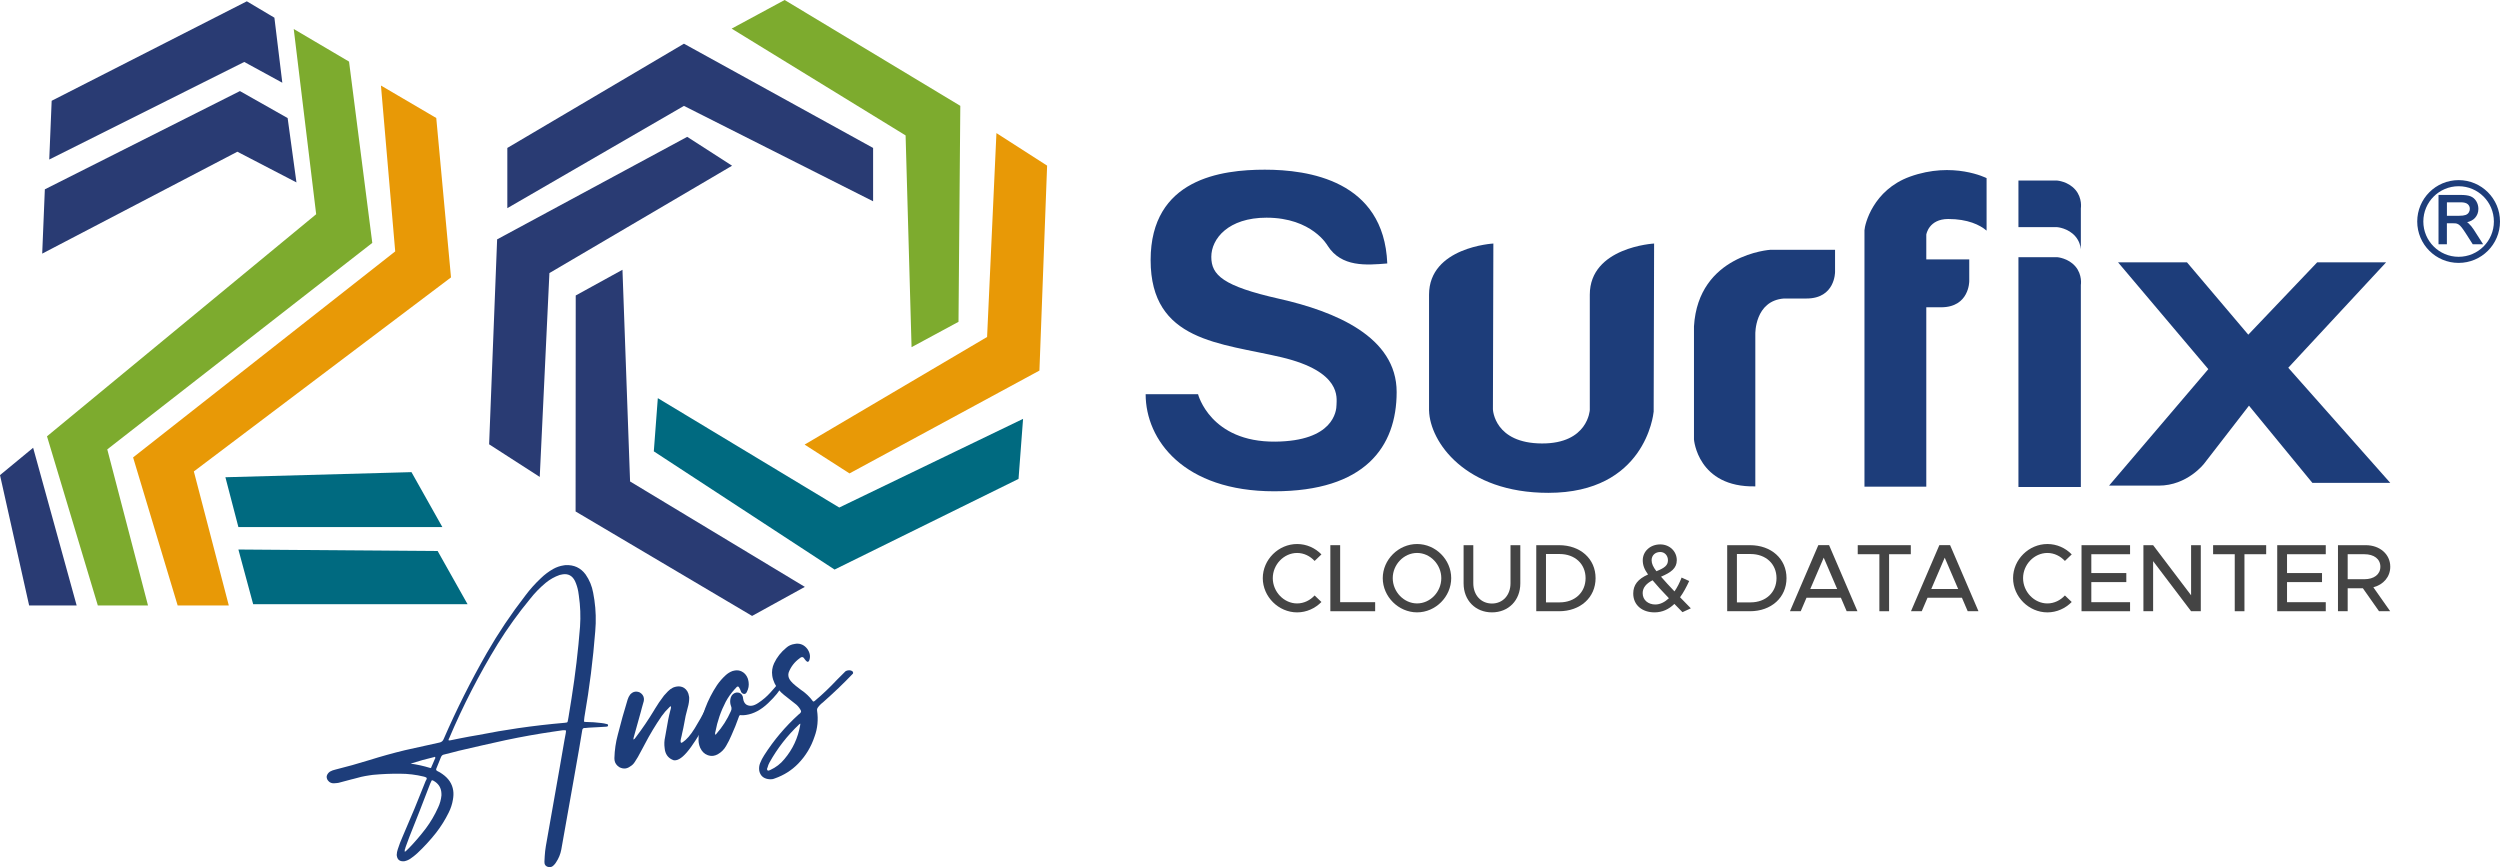 <?xml version="1.0" encoding="UTF-8"?> <svg xmlns="http://www.w3.org/2000/svg" id="Camada_2" data-name="Camada 2" viewBox="0 0 1872.55 649.55"><defs><style> .cls-1 { fill: #1d3d7a; } .cls-1, .cls-2, .cls-3, .cls-4, .cls-5, .cls-6 { stroke-width: 0px; } .cls-2 { fill: #7dab2e; } .cls-2, .cls-3, .cls-4, .cls-5 { fill-rule: evenodd; } .cls-3 { fill: #293b73; } .cls-4 { fill: #e89906; } .cls-5 { fill: #006a80; } .cls-6 { fill: #444; } </style></defs><g id="Surfix"><g><g><g><g><path class="cls-6" d="M945.85,433.04c0-13.9,11.81-25.56,25.71-25.56,7.06,0,13.54,2.95,18.22,7.78l-5.11,4.9c-3.31-3.6-7.99-5.98-13.11-5.98-9.87,0-18.22,8.64-18.22,18.87s8.35,18.94,18.22,18.94c5.11,0,9.79-2.38,13.11-5.98l5.11,4.9c-4.68,4.75-11.16,7.78-18.22,7.78-13.9,0-25.71-11.74-25.71-25.63Z"></path><path class="cls-6" d="M1030.02,451.05v6.77h-33.56v-49.47h7.34v42.7h26.21Z"></path><path class="cls-6" d="M1035.71,433.04c0-13.9,11.81-25.56,25.71-25.56s25.56,11.67,25.56,25.56-11.67,25.63-25.56,25.63-25.71-11.74-25.71-25.63ZM1079.56,433.04c0-10.22-8.28-18.87-18.15-18.87s-18.22,8.64-18.22,18.87,8.35,18.94,18.22,18.94,18.15-8.64,18.15-18.94Z"></path><path class="cls-6" d="M1096.26,437.01v-28.66h7.27v28.51c0,8.86,5.76,15.19,13.97,15.19s13.9-6.34,13.9-15.19v-28.51h7.34v28.66c0,12.67-8.86,21.67-21.24,21.67s-21.24-9-21.24-21.67Z"></path><path class="cls-6" d="M1150.69,408.35h17.07c15.99,0,27.36,10.23,27.36,24.7s-11.38,24.77-27.36,24.77h-17.07v-49.47ZM1168.19,451.19c11.45,0,19.44-7.49,19.44-18.15s-7.99-18.07-19.44-18.07h-10.22v36.22h10.22Z"></path></g><path class="cls-6" d="M1260.2,458.53c-2.23-2.23-4.25-4.32-6.05-6.19-4.1,3.96-8.93,6.34-14.91,6.34-9.07,0-15.91-5.33-15.91-14.11,0-6.41,3.46-10.87,11.09-14.26-2.81-3.89-3.96-6.98-3.96-10.66,0-6.62,5.54-11.88,13.11-11.88,7.06,0,12.38,5.26,12.38,11.81,0,6.19-4.46,9.22-11.81,12.38,2.95,3.38,6.05,6.84,10.08,11.02,2.09-3.02,3.89-6.55,5.33-10.37l5.69,2.59c-2.09,4.54-4.32,8.64-6.84,12.17l8.07,8.28-6.26,2.88ZM1250.05,448.09c-5.47-5.69-9.14-9.72-12.24-13.46-4.75,2.45-7.42,5.54-7.42,9.65,0,5.33,4.32,8.5,9.43,8.5,3.67,0,7.13-1.8,10.22-4.68ZM1237.09,419.65c0,2.52,1.15,5.04,3.6,8.21,6.12-2.45,8.64-4.39,8.64-8.21,0-3.46-2.38-6.19-5.76-6.19-3.67,0-6.48,2.38-6.48,6.19Z"></path><g><path class="cls-6" d="M1293.7,408.35h17.07c15.99,0,27.36,10.23,27.36,24.7s-11.38,24.77-27.36,24.77h-17.07v-49.47ZM1311.2,451.19c11.45,0,19.44-7.49,19.44-18.15s-7.99-18.07-19.44-18.07h-10.22v36.22h10.22Z"></path><path class="cls-6" d="M1378.88,447.73h-25.78l-4.32,10.08h-8.06l21.24-49.47h8.06l21.24,49.47h-8.07l-4.32-10.08ZM1376.08,441.18l-10.08-23.47-10.08,23.47h20.16Z"></path><path class="cls-6" d="M1407.68,415.12h-16.2v-6.77h39.75v6.77h-16.27v42.7h-7.27v-42.7Z"></path><path class="cls-6" d="M1469.53,447.73h-25.78l-4.32,10.08h-8.06l21.24-49.47h8.06l21.24,49.47h-8.07l-4.32-10.08ZM1466.72,441.18l-10.08-23.47-10.08,23.47h20.16Z"></path><path class="cls-6" d="M1507.83,433.04c0-13.9,11.81-25.56,25.71-25.56,7.06,0,13.54,2.95,18.22,7.78l-5.11,4.9c-3.31-3.6-7.99-5.98-13.11-5.98-9.86,0-18.22,8.64-18.22,18.87s8.35,18.94,18.22,18.94c5.11,0,9.79-2.38,13.11-5.98l5.11,4.9c-4.68,4.75-11.16,7.78-18.22,7.78-13.9,0-25.71-11.74-25.71-25.63Z"></path><path class="cls-6" d="M1566.44,415.12v14.11h26.21v6.77h-26.21v15.05h29.02v6.77h-36.36v-49.47h36.36v6.77h-29.02Z"></path><path class="cls-6" d="M1605.46,408.35h7.27l28.44,37.52v-37.52h7.27v49.47h-7.27l-28.44-37.52v37.52h-7.27v-49.47Z"></path><path class="cls-6" d="M1673.86,415.12h-16.2v-6.77h39.75v6.77h-16.27v42.7h-7.27v-42.7Z"></path><path class="cls-6" d="M1713.03,415.12v14.11h26.21v6.77h-26.21v15.05h29.02v6.77h-36.36v-49.47h36.36v6.77h-29.02Z"></path><path class="cls-6" d="M1777.69,439.89l12.6,17.93h-8.35l-12.1-17.21h-11.38v17.21h-7.27v-49.47h20.81c10.44,0,18.36,6.7,18.36,16.13,0,7.63-5.18,13.46-12.67,15.41ZM1758.46,433.84h12.53c7.13,0,11.95-3.53,11.95-9.36s-4.82-9.36-11.95-9.36h-12.53v18.72Z"></path></g></g><g><g><path class="cls-1" d="M1374.48,187.1h-48.44s-53.98,3.43-57.22,57.36v84.71s2.71,36.04,45.95,35.14v-114.16s-.54-24.84,21.44-26.56h11.35c1.41.01,1.87.03,1.87.03,0,0,.06-.01.16-.03h3.54c21.53,0,21.36-19.87,21.36-19.87v-16.46h-.02v-.16Z"></path><path class="cls-1" d="M1540.9,192.64h-29.05v172.14h46.75v-151.31s1.3-7.66-4.13-13.96c-5.41-6.27-13.57-6.87-13.57-6.87Z"></path><path class="cls-1" d="M1540.9,135.24h-29.05v34.91h29.05s8.15.61,13.57,6.88c2.81,3.26,3.82,6.87,4.13,9.6v-30.56s1.3-7.66-4.13-13.95c-5.41-6.27-13.57-6.87-13.57-6.87Z"></path><path class="cls-1" d="M1713.95,275.46l73.31-78.99h-51.62l-51.63,54.21-45.94-54.21h-51.63l67.63,80.02-74.35,87.25h37.23c21.47,0,34.02-16.52,34.02-16.52l33.56-43.37,47.48,57.82h58.34l-76.41-86.22Z"></path><path class="cls-1" d="M1430.49,132.35c-27.58,10.04-33.73,35.61-33.97,40.15v192.04h46.31v-134.38h11.09c21.26,0,21.09-19.61,21.09-19.61v-16.25h-32.18v-18.7s.03,0,.03,0c0,0,1.81-11.57,16.41-11.57s23.8,4.45,28.72,8.72v-39.33s-25.02-12.83-57.51-1.07Z"></path><path class="cls-1" d="M1190.79,220.73v86.33s-1.22,25.24-35.87,25.1c-35.44-.15-36.67-24.92-36.69-25.61l.33-124.14s-48.18,2.64-48.18,38.32v86.85h.02c.62,23.14,26.77,61.57,89.33,61.57,72.4,0,78.67-58.58,78.87-60.66h.03l.33-126.08s-48.17,2.64-48.17,38.32Z"></path><path class="cls-1" d="M958.11,223.79c-42.15-9.51-50.82-17.77-50.82-31.4s12.8-29.34,41.32-29.34c34.29,0,45.87,21.07,45.87,21.07,10.32,16.12,28.95,14.52,44.62,13.22-2.48-62.39-59.51-70.24-91.73-70.24s-85.53,6.61-85.53,67.76,52.47,61.98,97.92,72.72c45.45,10.74,41.32,30.58,41.32,35.53s-2.38,27.29-45.87,27.69c-48.76.44-57.85-35.54-57.85-35.54h-39.25c0,34.3,28.51,72.73,96.28,72.73s91.73-33.06,91.73-74.37-45.87-60.33-88.01-69.83Z"></path></g><g><path class="cls-1" d="M1852.98,172.11c-1.25-1.93-2.6-3.57-4.01-4.87-.3-.27-.65-.52-1.05-.79,2.49-.62,4.42-1.66,5.79-3.11,1.75-1.86,2.65-4.18,2.65-6.89,0-2.08-.54-4.01-1.59-5.75-1.08-1.75-2.53-2.99-4.34-3.69-1.74-.68-4.18-1.01-7.46-1.01h-16.47v36.94h6.27v-15.7h4.62c1.43,0,2.12.09,2.42.15.62.15,1.27.44,1.89.84.62.4,1.35,1.14,2.19,2.18.86,1.1,1.99,2.72,3.31,4.81l4.92,7.72h7.78l-6.94-10.85ZM1849.13,159.2c-.53.83-1.3,1.42-2.34,1.81-1.11.4-2.7.61-4.75.61h-9.25v-10.09h10.38c2.4,0,4.17.48,5.23,1.42,1.04.92,1.54,2.07,1.54,3.52,0,.99-.27,1.89-.82,2.74Z"></path><path class="cls-1" d="M1841.55,134.91c-17.12,0-31,13.89-31,31.01s13.88,31,31,31,31-13.88,31-31-13.87-31.01-31-31.01ZM1841.55,192.35c-14.6,0-26.43-11.83-26.43-26.43s11.83-26.43,26.43-26.43,26.42,11.83,26.42,26.43-11.83,26.43-26.42,26.43Z"></path></g></g></g><g><polygon class="cls-3" points="380 155.92 380 110.81 512.29 32.73 653.97 110.81 653.97 150.77 512.29 79.31 380 155.92"></polygon><polygon class="cls-2" points="548.02 21.44 587.71 0 719.29 79.28 717.94 241.05 682.78 260.04 678.31 101.43 548.02 21.44"></polygon><polygon class="cls-3" points="602.84 439.59 563.33 461.34 431.13 383.1 431.23 221.32 466.24 202.06 471.94 360.63 602.84 439.59"></polygon><polygon class="cls-3" points="404.28 357.23 366.36 332.8 372.36 179.29 514.74 102.49 548.33 124.13 411.52 204.53 404.28 357.23"></polygon><polygon class="cls-4" points="746.35 99.69 784.31 124.06 778.55 277.57 636.29 354.6 602.67 333.01 739.35 252.4 746.35 99.69"></polygon><polygon class="cls-5" points="766.3 313.73 762.9 358.71 625.11 426.61 489.72 338.07 492.72 298.22 628.62 380.15 766.3 313.73"></polygon></g><g><polygon class="cls-3" points="211.46 61.97 182.95 46.4 36.89 119.49 38.7 75.49 184.88 .98 205.53 13.25 211.46 61.97"></polygon><polygon class="cls-3" points="222.05 136.63 177.79 113.64 31.61 189.97 33.59 141.81 179.71 68.22 215.45 88.44 222.05 136.63"></polygon><polygon class="cls-4" points="145.2 353.11 171.38 453.51 133.07 453.51 99.69 342.61 296.02 188.3 285.34 64.07 326.77 88.38 337.81 207.77 145.2 353.11"></polygon><polygon class="cls-5" points="168.83 357.46 178.56 394.78 331.33 394.78 308.2 353.64 168.83 357.46"></polygon><polygon class="cls-5" points="350.22 452.57 327.81 412.73 178.56 411.6 189.62 452.54 350.22 452.57"></polygon><polygon class="cls-2" points="278.85 181.93 80.35 336.59 110.86 453.51 73.27 453.51 35.2 326.8 236.82 160.46 220.01 21.72 261.44 46.14 278.85 181.93"></polygon><polygon class="cls-3" points="57.42 453.51 21.82 453.51 0 355.87 24.82 335.39 57.42 453.51"></polygon></g><g><path class="cls-1" d="M424,547.14c-.91-.22-1.79-.27-2.64-.14l-6.81.99c-11.91,1.73-23.81,3.86-35.69,6.37-11.87,2.6-23.69,5.28-35.45,8.04l-4.55,1.19c-2.02.56-4.09,1.08-6.2,1.56-1.11.16-1.89.8-2.35,1.91-1.08,2.79-2.21,5.57-3.38,8.37-.21.38-.29.7-.25.96l.04.26c.05.34.36.65.92.92,1.31.59,2.56,1.33,3.73,2.21,4.67,3.26,7.37,7.37,8.09,12.34.3,2.06.23,4.3-.2,6.72-.55,3.41-1.61,6.66-3.17,9.78-2.63,5.37-5.79,10.42-9.47,15.16-4.29,5.44-8.97,10.54-14.05,15.3-1.7,1.56-3.47,2.95-5.3,4.18-1.36.9-2.85,1.51-4.46,1.83-3.28.3-5.14-1.05-5.58-4.05l-.09-.64c.05-1.49.32-2.93.81-4.32,1.02-3.21,2.23-6.36,3.61-9.45,6.04-13.82,11.8-27.74,17.29-41.75.22-.29.39-.58.53-.87.19-.46.28-.78.26-.96l-.04-.26c-.02-.17-.18-.32-.46-.46-.3-.22-.9-.44-1.8-.66-5.81-1.42-11.73-2.14-17.77-2.14-6.75-.07-13.53.22-20.35.86l-2.7.39c-3.94.57-7.88,1.46-11.82,2.64-.41.15-.88.26-1.4.34-3.19.9-6.44,1.77-9.73,2.59l-1.03.15c-.68.1-1.42.16-2.2.19-1.29.1-2.48-.21-3.55-.93-1.19-.97-1.87-2-2.03-3.12l-.11-.77c.13-1.5.95-2.81,2.45-3.9,1.3-.71,2.62-1.21,3.98-1.5,8.53-2.11,17.02-4.49,25.48-7.12,8.87-2.78,17.78-5.26,26.74-7.43,8.64-1.96,17.29-3.88,25.94-5.75,1.44-.3,2.46-1.14,3.04-2.54,9.56-22.04,20.38-43.61,32.45-64.7,8.52-14.8,18.08-29.05,28.69-42.76,3.51-4.71,7.43-9.09,11.74-13.12,2.76-2.68,5.79-4.95,9.11-6.84,2.5-1.41,5.17-2.33,8-2.74l1.29-.19c6.34-.31,11.36,2.02,15.06,7,2.88,4.13,4.77,8.71,5.67,13.74.34,1.79.65,3.58.91,5.38,1.12,7.71,1.34,15.51.65,23.4-1.65,21.15-4.31,42.28-7.97,63.37l-.14.81-.22,2.13c-.1.54-.12.94-.09,1.2l.02.12c.12.25.58.36,1.36.33,3.94.04,7.83.31,11.66.8,1.33.15,2.64.4,3.91.74.35.03.61.11.75.21.15.11.24.29.28.55l.04.26c-.02.44-.18.71-.48.79-.3.09-.57.15-.82.18-2.08.13-4.12.25-6.12.37-1.82.09-3.69.19-5.6.29-.53,0-1.09.02-1.69.11-.86.13-1.72.21-2.59.25-.19-.06-.36-.08-.53-.05-.94.14-1.46.78-1.56,1.93-.72,4.66-1.49,9.27-2.32,13.85-1.46,8-2.87,16.04-4.24,24.11l-9.09,51.2c-.64,3.42-1.93,6.58-3.87,9.48-.49.86-1.08,1.6-1.78,2.23-.76.81-1.61,1.29-2.55,1.42-.69.1-1.44-.01-2.28-.32-1.21-.53-1.91-1.39-2.08-2.59-.06-.43-.08-.86-.06-1.3l.21-3.97c.15-2.56.44-5.1.86-7.61l10.5-59.54c.32-1.97.66-3.9,1-5.79.88-4.77,1.71-9.57,2.5-14.41.3-1.53.6-3.1.89-4.72.02-.44.08-.93.18-1.47-.02-.17-.01-.39.03-.66ZM303.23,638.08l1.17-.96c.69-.71,1.38-1.38,2.07-2.01,4.41-4.58,8.56-9.43,12.45-14.54,3.66-4.91,6.74-10.17,9.25-15.78,1.34-2.82,2.17-5.83,2.49-9.03.03-.97-.02-1.92-.15-2.86-.51-3.51-2.43-6.21-5.77-8.09-.48-.28-.84-.4-1.1-.36-.34.05-.56.35-.66.88-.2.47-.4.89-.6,1.27-.05.27-.15.5-.29.7-5,13.15-10.13,26.28-15.4,39.38-1.02,2.6-1.99,5.23-2.92,7.9-.05.27-.1.5-.16.68-.08.1-.1.2-.09.28-.21.38-.33.73-.37,1.04-.04.31-.04.64.01.98l.08.51ZM307.52,571.96c4.91.68,9.7,1.74,14.37,3.16.28.14.51.19.68.17.08-.01.16-.07.24-.17.23-.21.37-.49.4-.85.28-.48.51-.99.69-1.54.67-1.41,1.29-2.86,1.86-4.34l.11-.14c.15-.2.21-.38.18-.55-.02-.17-.04-.3-.06-.38-.01-.09-.08-.25-.2-.5-.17.02-.3.09-.37.19-5.92,1.39-11.89,3.04-17.91,4.97ZM336.03,554.16l.06.39c.27.05.53.06.79.02l.64-.09c2.3-.42,4.55-.88,6.76-1.38,4.76-.95,9.49-1.82,14.19-2.59,9.86-1.96,19.72-3.66,29.58-5.09,11.57-1.68,23.18-3.02,34.85-4.02l1.54-.22c.34-.05.58-.24.7-.56.13-.32.23-.8.32-1.42.07-.71.19-1.38.36-2.02.71-4.74,1.47-9.44,2.28-14.11,2.83-17.82,4.95-35.72,6.36-53.69.53-7.77.24-15.52-.89-23.23l-.45-3.09c-.49-2.73-1.3-5.36-2.47-7.91-1.97-3.91-5.01-5.57-9.12-4.97-.77.11-1.53.27-2.29.47-3.83,1.34-7.31,3.29-10.43,5.85-4.45,3.71-8.41,7.79-11.87,12.23-8.78,10.64-16.82,21.83-24.12,33.57-13.93,22.76-26.07,46.36-36.42,70.79l-.11.14c-.15.2-.23.36-.26.5-.03.13-.02.29,0,.46Z"></path><path class="cls-1" d="M474.47,553.97c.73-.37,1.23-.84,1.5-1.4.16-.11.27-.26.33-.44,4.92-6.49,9.45-13.19,13.61-20.09l.22-.3c.07-.09.1-.19.09-.27,2.18-3.64,4.56-7.14,7.14-10.49.97-1.1,1.96-2.17,2.95-3.18,1.06-1.11,2.33-2.05,3.8-2.78.99-.41,1.96-.68,2.9-.81,1.97-.29,3.77.06,5.4,1.05,2.03,1.37,3.26,3.47,3.67,6.29l.15,1.03c0,2.45-.34,4.87-1.05,7.24-.69,2.47-1.24,4.6-1.63,6.41-.39,1.81-.73,3.57-1,5.27-.38,2.24-.97,5.08-1.78,8.53.03.17-.02.44-.15.81-.23.82-.45,1.73-.65,2.72-.21.99-.26,1.72-.14,2.19.11.47.3.68.55.64.26-.04.54-.17.86-.39,2.96-1.92,5.98-5.38,9.06-10.38,3.08-5,5.95-10.1,8.6-15.3,2.67-5.11,4.91-8.94,6.73-11.48l.22-.29c.29-.4.56-.68.79-.84.24-.17.44-.26.61-.29.34-.05.71.07,1.1.36.3.22.47.5.51.84l.04.26c-.02.44-.14.85-.34,1.23-.07.1-.1.19-.09.27-1.25,3.42-3.91,9.21-7.97,17.37-4.06,8.16-8.33,15.37-12.8,21.61-4.47,6.25-8.29,9.61-11.46,10.07-.6.09-1.17.08-1.71-.02-3.5-1.24-5.65-3.68-6.45-7.33l-.24-1.67c-.41-2.83-.3-5.64.35-8.45.54-2.88.98-5.3,1.3-7.28.32-1.97.68-3.92,1.05-5.86.38-1.93.92-4.31,1.65-7.13l.18-.55c.17-.63.25-1.3.23-2l-.41-.07-.71.5-.22.29c-2.08,1.97-3.95,4.12-5.62,6.46-4.7,6.81-8.96,13.9-12.79,21.28-.33.75-.7,1.46-1.13,2.13-1.3,2.47-2.61,4.89-3.93,7.27-.77,1.34-1.59,2.64-2.45,3.9-.85,1.35-2.01,2.44-3.46,3.26-1.02.76-2.14,1.23-3.34,1.41-1.46.21-2.99-.09-4.6-.91-2.12-1.35-3.34-3.1-3.65-5.24-.08-.51-.1-1.04-.1-1.56.17-6.06,1.02-11.92,2.56-17.57,2.22-8.81,4.66-17.57,7.34-26.27.41-1.38,1.06-2.65,1.94-3.83,1.14-1.22,2.35-1.92,3.63-2.1,1.11-.16,2.28.02,3.49.54,1.81,1.05,2.85,2.48,3.11,4.27.1.69.08,1.43-.07,2.24-.44,1.81-.93,3.55-1.47,5.2-.22.9-.45,1.77-.67,2.59-1.8,6.3-3.55,12.59-5.26,18.88-.07.1-.1.2-.09.28-.18.55-.26,1.18-.25,1.88Z"></path><path class="cls-1" d="M535.77,550.44c.16-.11.28-.22.35-.31.25-.12.4-.28.46-.46,4.5-5.12,8.14-10.81,10.9-17.07.4-.85.54-1.7.41-2.56-.05-.34-.14-.68-.28-1.01-.29-.75-.48-1.5-.6-2.28-.22-1.54-.06-3.09.5-4.67.7-1.76,1.99-2.87,3.85-3.32,2.58-.29,4.27.78,5.06,3.2l.21,1.41c.27,1.89,1.01,3.31,2.19,4.27,1.35.86,2.8,1.17,4.34.95,1.45-.21,3.02-.88,4.69-2,3.43-2.25,6.47-4.83,9.11-7.76,2.64-2.92,4.66-5.27,6.06-7.05.45-.5.89-.79,1.32-.85.34-.05.71.07,1.1.36.4.38.64.78.7,1.21s-.09.89-.46,1.38c-1.59,3.47-5.04,7.73-10.34,12.79-5.3,5.06-10.82,8-16.56,8.84-1.03.15-2.11.22-3.25.21-.37-.12-.68-.16-.93-.12-.17.02-.34.09-.5.2-.33.14-.54.47-.64,1.01-1.67,4.79-3.53,9.44-5.58,13.94-1.17,2.8-2.53,5.49-4.07,8.08-1.46,2.57-3.53,4.62-6.19,6.15-1.14.61-2.22.98-3.25,1.13-1.46.21-2.93.03-4.41-.54-2.4-.88-4.24-2.71-5.52-5.5-.53-1.24-.89-2.5-1.08-3.78-.16-1.11-.19-2.2-.08-3.27-.08-1.12-.02-2.27.16-3.43,1.83-13.3,6.36-25.43,13.61-36.37,1.88-2.72,4.02-5.18,6.41-7.37,1.54-1.45,3.3-2.53,5.3-3.26.59-.17,1.18-.3,1.78-.39,1.8-.26,3.45-.02,4.96.72,2.07,1.01,3.59,2.72,4.55,5.11.31.92.53,1.85.67,2.79.37,2.57-.05,5.04-1.29,7.4-.2.47-.45.84-.76,1.1-.31.26-.64.42-.98.47-.17.03-.39.01-.66-.04-1.09-.28-1.8-.96-2.13-2.05-.32-1-.77-1.94-1.33-2.83-.25-.49-.58-.7-1.01-.64-.26.04-.5.16-.73.37-.15.2-.33.4-.57.61l-1.13,1.22c-2.57,2.82-4.74,5.9-6.53,9.22-3.69,7.1-6.27,14.61-7.75,22.52-.07.1-.1.19-.09.27-.13.28-.19.53-.16.75.03.21.06.41.09.58l.09.65Z"></path><path class="cls-1" d="M609.05,525.47c.43-.06.78-.18,1.07-.35.28-.17.5-.36.64-.55.16-.11.28-.21.35-.31,5.07-4.24,10.37-9.3,15.9-15.18,2.36-2.44,4.46-4.54,6.3-6.3.65-.36,1.27-.58,1.87-.67.68-.1,1.39-.07,2.11.09.37.12.7.27.99.45.29.18.5.47.65.89l.06.38c.02.17,0,.35-.05.53-.15.2-.33.4-.57.61-6.37,6.7-13.71,13.72-22,21.05-1.58,1.19-2.91,2.57-3.99,4.13-.36.58-.48,1.21-.38,1.89,1.01,6.94.38,13.46-1.88,19.57-2.55,7.72-6.64,14.49-12.27,20.29-4.87,5-10.72,8.69-17.55,11.08-.66.27-1.29.45-1.89.54-1.03.15-2.08.13-3.16-.07-3.59-.62-5.77-2.66-6.54-6.14-.3-2.06-.1-3.97.61-5.73.83-2.13,1.85-4.12,3.07-5.96,7.2-11.29,15.78-21.46,25.75-30.52.08-.01.16-.07.24-.17.3-.31.62-.57.94-.79.54-.52.76-1.07.68-1.68-.04-.26-.17-.54-.39-.86-1.07-1.95-2.53-3.57-4.38-4.88-2.66-2.06-5.33-4.17-8.01-6.32-3.07-2.44-5.41-5.33-7.04-8.69-.89-1.88-1.47-3.77-1.74-5.65-.47-3.26,0-6.38,1.39-9.39,2.14-4.51,5.17-8.36,9.08-11.55,1.7-1.56,3.79-2.52,6.27-2.88l1.29-.19c3.29-.22,6.01,1.05,8.16,3.8,1.09,1.5,1.75,3.03,1.98,4.57.2,1.37.05,2.75-.45,4.13-.25.65-.6,1.01-1.03,1.07-.43.06-.95-.26-1.58-.95l-.33-.48-.15-.11c-.79-1.2-1.34-1.84-1.66-1.92-.32-.09-.61-.11-.87-.08-.43.06-.95.36-1.58.89-3.8,2.74-6.53,6.25-8.18,10.51-.3.92-.39,1.85-.25,2.79.2,1.37.87,2.72,2.03,4.04.85,1.01,1.76,1.89,2.74,2.62.2.15.4.34.61.57,1.29,1.04,2.57,2.03,3.85,2.98,3.68,2.44,6.78,5.4,9.3,8.89ZM599.45,542.48l-.08-.52c-.16.11-.28.22-.35.31-.25.13-.4.24-.48.34-8.84,8.37-16.22,17.84-22.12,28.41-.69,1.24-1.21,2.54-1.53,3.9-.06.19-.13.33-.2.42-.13.28-.18.55-.15.81l.04.26c.04.26.16.46.35.61.2.15.42.2.68.16l.13-.02c.26-.04.51-.11.75-.24.16-.11.32-.18.5-.21,4.18-1.92,7.68-4.62,10.5-8.09,6.28-7.39,10.24-15.92,11.89-25.62.07-.1.09-.27.05-.53Z"></path></g></g></g></svg> 